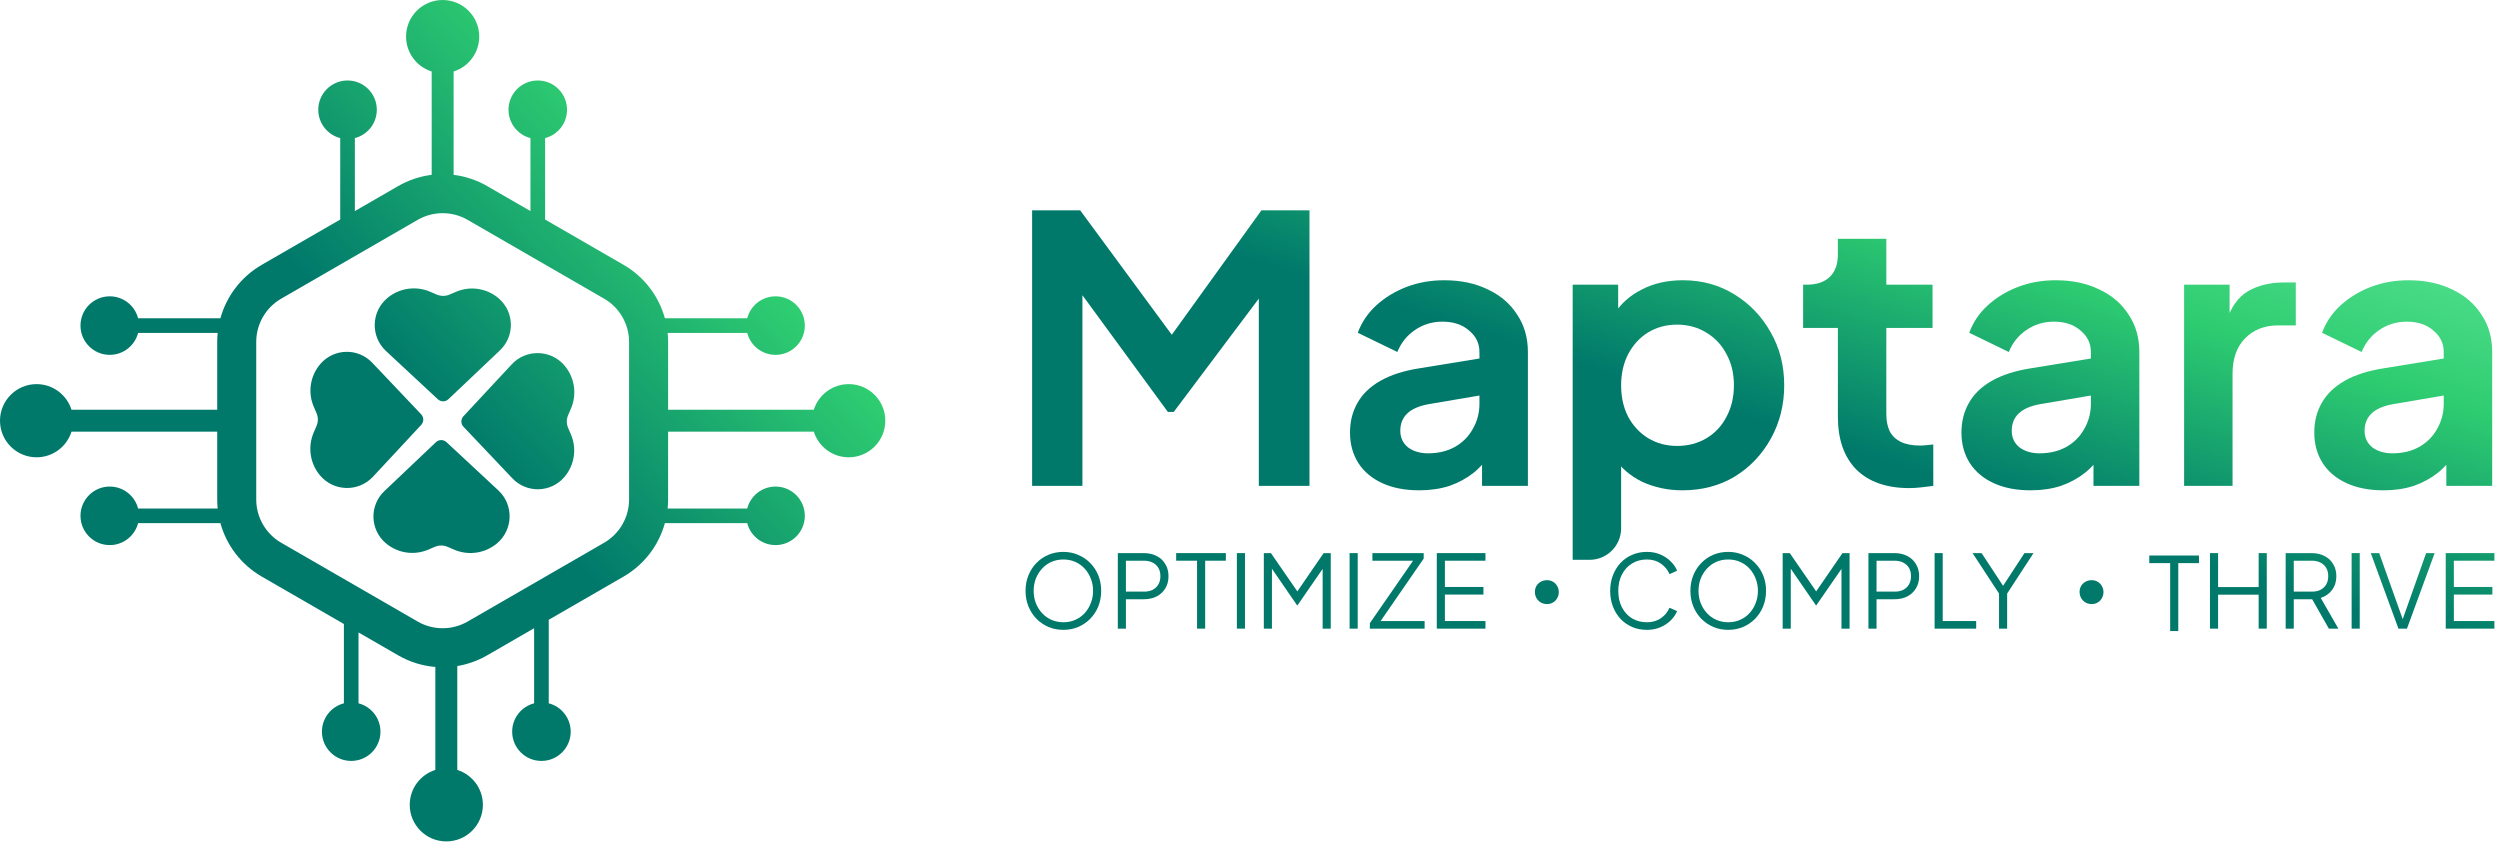 <svg width="361" height="122" viewBox="0 0 361 122" fill="none" xmlns="http://www.w3.org/2000/svg">
<path d="M63.227 57.655L55.738 50.688C53.488 48.594 53.583 45.002 55.941 43.03C57.667 41.587 60.059 41.239 62.125 42.131L63.06 42.535C63.654 42.791 64.328 42.791 64.923 42.535L65.832 42.142C67.908 41.246 70.314 41.616 72.024 43.094C74.285 45.049 74.365 48.528 72.197 50.584L64.749 57.648C64.323 58.052 63.657 58.055 63.227 57.655Z" fill="url(#paint0_linear_10_19)"/>
<path d="M66.921 60.105L73.888 52.616C75.981 50.365 79.574 50.46 81.546 52.819C82.989 54.545 83.337 56.937 82.445 59.003L82.041 59.938C81.784 60.532 81.784 61.206 82.041 61.8L82.434 62.709C83.33 64.785 82.96 67.191 81.481 68.902C79.527 71.163 76.048 71.243 73.991 69.075L66.928 61.626C66.524 61.201 66.521 60.534 66.921 60.105Z" fill="url(#paint1_linear_10_19)"/>
<path d="M71.96 70.812L64.471 63.845C64.041 63.445 63.375 63.449 62.949 63.852L55.501 70.916C53.333 72.972 53.413 76.451 55.674 78.406C57.385 79.884 59.791 80.254 61.867 79.358L62.776 78.966C63.37 78.709 64.044 78.709 64.638 78.966L65.573 79.369C67.639 80.261 70.031 79.913 71.757 78.47C74.115 76.499 74.211 72.906 71.96 70.812Z" fill="url(#paint2_linear_10_19)"/>
<path d="M60.825 61.349L53.858 68.838C51.764 71.088 48.171 70.993 46.2 68.635C44.756 66.908 44.409 64.516 45.301 62.45L45.704 61.516C45.961 60.921 45.961 60.247 45.704 59.653L45.312 58.744C44.415 56.668 44.785 54.262 46.264 52.551C48.219 50.291 51.697 50.21 53.754 52.379L60.818 59.827C61.221 60.253 61.224 60.919 60.825 61.349Z" fill="url(#paint3_linear_10_19)"/>
<path fill-rule="evenodd" clip-rule="evenodd" d="M69.202 5.283C69.202 7.648 67.648 9.65 65.504 10.323V25.246C67.184 25.455 68.832 25.996 70.347 26.87L76.598 30.48V19.941C74.775 19.472 73.428 17.817 73.428 15.848C73.428 13.514 75.32 11.622 77.654 11.622C79.988 11.622 81.88 13.514 81.88 15.848C81.88 17.817 80.534 19.472 78.711 19.941V31.7L90.047 38.244C93.01 39.955 95.125 42.747 96.011 45.959H107.898C108.368 44.136 110.022 42.789 111.991 42.789C114.325 42.789 116.217 44.681 116.217 47.015C116.217 49.349 114.325 51.241 111.991 51.241C110.022 51.241 108.368 49.895 107.898 48.072H96.407C96.451 48.502 96.474 48.938 96.474 49.376V59.165H117.516C118.189 57.022 120.191 55.467 122.557 55.467C125.474 55.467 127.839 57.833 127.839 60.75C127.839 63.667 125.474 66.033 122.557 66.033C120.191 66.033 118.189 64.478 117.516 62.335H96.474V72.124C96.474 72.562 96.451 72.998 96.407 73.428H107.898C108.368 71.606 110.022 70.259 111.991 70.259C114.325 70.259 116.217 72.151 116.217 74.485C116.217 76.819 114.325 78.711 111.991 78.711C110.022 78.711 108.368 77.364 107.898 75.541H96.011C95.125 78.753 93.01 81.545 90.047 83.256L79.239 89.496V101.559C81.062 102.028 82.409 103.683 82.409 105.652C82.409 107.986 80.517 109.878 78.183 109.878C75.849 109.878 73.957 107.986 73.957 105.652C73.957 103.683 75.303 102.028 77.126 101.559V90.715L70.347 94.629C68.992 95.412 67.529 95.928 66.033 96.177V111.177C68.176 111.85 69.73 113.852 69.73 116.217C69.73 119.135 67.365 121.5 64.448 121.5C61.53 121.5 59.165 119.135 59.165 116.217C59.165 113.852 60.72 111.85 62.863 111.177V96.308C61.001 96.155 59.165 95.595 57.492 94.629L51.77 91.325V101.559C53.592 102.028 54.939 103.683 54.939 105.652C54.939 107.986 53.047 109.878 50.713 109.878C48.379 109.878 46.487 107.986 46.487 105.652C46.487 103.683 47.834 102.028 49.657 101.559V90.105L37.793 83.256C34.83 81.545 32.714 78.753 31.828 75.541H19.941C19.472 77.364 17.817 78.711 15.848 78.711C13.514 78.711 11.622 76.819 11.622 74.485C11.622 72.151 13.514 70.259 15.848 70.259C17.817 70.259 19.472 71.606 19.941 73.428H31.432C31.388 72.998 31.366 72.562 31.366 72.124V62.335H10.323C9.65 64.478 7.648 66.033 5.283 66.033C2.365 66.033 0 63.667 0 60.75C0 57.833 2.365 55.467 5.283 55.467C7.648 55.467 9.65 57.022 10.323 59.165H31.366V49.376C31.366 48.938 31.388 48.502 31.432 48.072H19.941C19.472 49.895 17.817 51.241 15.848 51.241C13.514 51.241 11.622 49.349 11.622 47.015C11.622 44.681 13.514 42.789 15.848 42.789C17.817 42.789 19.472 44.136 19.941 45.959H31.828C32.714 42.747 34.83 39.955 37.793 38.244L49.128 31.7V19.941C47.306 19.472 45.959 17.817 45.959 15.848C45.959 13.514 47.851 11.622 50.185 11.622C52.519 11.622 54.411 13.514 54.411 15.848C54.411 17.817 53.064 19.472 51.241 19.941V30.48L57.492 26.87C59.007 25.996 60.655 25.455 62.335 25.246V10.323C60.192 9.65 58.637 7.648 58.637 5.283C58.637 2.365 61.002 0 63.92 0C66.837 0 69.202 2.365 69.202 5.283ZM60.31 31.75C62.544 30.461 65.296 30.461 67.529 31.75L87.229 43.124C89.463 44.414 90.839 46.797 90.839 49.376V72.124C90.839 74.703 89.463 77.086 87.229 78.376L67.529 89.75C65.296 91.039 62.544 91.039 60.31 89.75L40.61 78.376C38.376 77.086 37 74.703 37 72.124V49.376C37 46.797 38.376 44.414 40.61 43.124L60.31 31.75Z" fill="url(#paint4_linear_10_19)"/>
<path d="M344.171 70.801C342.141 70.801 340.379 70.463 338.884 69.786C337.389 69.11 336.232 68.148 335.413 66.902C334.594 65.621 334.184 64.143 334.184 62.47C334.184 60.868 334.54 59.444 335.253 58.198C335.965 56.916 337.068 55.848 338.563 54.994C340.059 54.139 341.946 53.534 344.224 53.178L353.73 51.629V56.969L345.559 58.358C344.171 58.607 343.138 59.052 342.462 59.693C341.785 60.334 341.447 61.17 341.447 62.203C341.447 63.2 341.821 64.001 342.569 64.606C343.352 65.176 344.313 65.46 345.452 65.46C346.912 65.46 348.194 65.158 349.297 64.553C350.437 63.912 351.309 63.04 351.914 61.936C352.555 60.832 352.875 59.622 352.875 58.305V50.828C352.875 49.582 352.377 48.55 351.38 47.731C350.419 46.877 349.137 46.449 347.535 46.449C346.04 46.449 344.705 46.859 343.53 47.678C342.391 48.461 341.554 49.511 341.02 50.828L335.306 48.051C335.876 46.52 336.766 45.203 337.976 44.099C339.222 42.96 340.682 42.07 342.355 41.429C344.028 40.789 345.844 40.468 347.802 40.468C350.187 40.468 352.288 40.913 354.104 41.803C355.919 42.658 357.326 43.868 358.322 45.435C359.355 46.965 359.871 48.763 359.871 50.828V70.16H353.249V65.194L354.744 65.087C353.997 66.333 353.107 67.383 352.074 68.237C351.042 69.056 349.867 69.697 348.55 70.16C347.232 70.587 345.773 70.801 344.171 70.801Z" fill="url(#paint5_linear_10_19)"/>
<path d="M315.386 70.16V41.109H321.954V47.571L321.42 46.609C322.096 44.438 323.147 42.925 324.571 42.07C326.03 41.216 327.775 40.788 329.804 40.788H331.513V46.983H329.003C327.01 46.983 325.407 47.606 324.197 48.852C322.987 50.063 322.381 51.772 322.381 53.979V70.16H315.386Z" fill="url(#paint6_linear_10_19)"/>
<path d="M293.219 70.801C291.19 70.801 289.428 70.463 287.933 69.786C286.437 69.11 285.28 68.148 284.461 66.902C283.643 65.621 283.233 64.143 283.233 62.47C283.233 60.868 283.589 59.444 284.301 58.198C285.013 56.916 286.117 55.848 287.612 54.994C289.107 54.139 290.994 53.534 293.273 53.178L302.778 51.629V56.969L294.608 58.358C293.219 58.607 292.187 59.052 291.511 59.693C290.834 60.334 290.496 61.17 290.496 62.203C290.496 63.2 290.87 64.001 291.617 64.606C292.401 65.176 293.362 65.46 294.501 65.46C295.961 65.46 297.242 65.158 298.346 64.553C299.485 63.912 300.358 63.04 300.963 61.936C301.604 60.832 301.924 59.622 301.924 58.305V50.828C301.924 49.582 301.426 48.55 300.429 47.731C299.468 46.877 298.186 46.449 296.584 46.449C295.089 46.449 293.753 46.859 292.579 47.678C291.439 48.461 290.603 49.511 290.069 50.828L284.355 48.051C284.924 46.52 285.814 45.203 287.025 44.099C288.271 42.96 289.73 42.07 291.404 41.429C293.077 40.789 294.893 40.468 296.851 40.468C299.236 40.468 301.337 40.913 303.152 41.803C304.968 42.658 306.374 43.868 307.371 45.435C308.404 46.965 308.92 48.763 308.92 50.828V70.16H302.298V65.194L303.793 65.087C303.046 66.333 302.155 67.383 301.123 68.237C300.091 69.056 298.916 69.697 297.598 70.16C296.281 70.587 294.822 70.801 293.219 70.801Z" fill="url(#paint7_linear_10_19)"/>
<path d="M275.696 70.48C272.421 70.48 269.875 69.59 268.06 67.81C266.28 65.994 265.39 63.449 265.39 60.173V47.357H260.37V41.109H260.904C262.328 41.109 263.432 40.735 264.215 39.987C264.998 39.24 265.39 38.154 265.39 36.73V34.487H272.385V41.109H279.061V47.357H272.385V59.8C272.385 60.761 272.546 61.58 272.866 62.256C273.222 62.933 273.756 63.449 274.468 63.805C275.216 64.161 276.159 64.339 277.298 64.339C277.548 64.339 277.832 64.321 278.153 64.285C278.509 64.25 278.847 64.214 279.167 64.179V70.16C278.669 70.231 278.099 70.302 277.459 70.373C276.818 70.445 276.23 70.48 275.696 70.48Z" fill="url(#paint8_linear_10_19)"/>
<path d="M227.094 80.84V41.109H233.663V46.877L233.022 45.435C234.019 43.868 235.371 42.658 237.08 41.803C238.789 40.913 240.765 40.468 243.008 40.468C245.749 40.468 248.224 41.145 250.431 42.498C252.638 43.85 254.383 45.666 255.664 47.944C256.982 50.223 257.64 52.786 257.64 55.635C257.64 58.447 256.999 61.01 255.718 63.324C254.436 65.638 252.692 67.472 250.484 68.825C248.277 70.142 245.767 70.801 242.955 70.801C240.854 70.801 238.914 70.391 237.134 69.573C235.389 68.718 234.001 67.508 232.968 65.941L234.09 64.553V76.284C234.09 78.8 232.05 80.84 229.533 80.84H227.094ZM242.154 64.392C243.756 64.392 245.18 64.019 246.426 63.271C247.672 62.523 248.633 61.491 249.309 60.174C250.021 58.856 250.377 57.343 250.377 55.635C250.377 53.926 250.021 52.43 249.309 51.149C248.633 49.831 247.672 48.799 246.426 48.051C245.18 47.268 243.756 46.877 242.154 46.877C240.623 46.877 239.234 47.25 237.988 47.998C236.778 48.745 235.816 49.796 235.104 51.149C234.428 52.466 234.09 53.961 234.09 55.635C234.09 57.343 234.428 58.856 235.104 60.174C235.816 61.491 236.778 62.523 237.988 63.271C239.234 64.019 240.623 64.392 242.154 64.392Z" fill="url(#paint9_linear_10_19)"/>
<path d="M204.928 70.801C202.899 70.801 201.136 70.463 199.641 69.786C198.146 69.11 196.989 68.148 196.17 66.902C195.351 65.621 194.942 64.143 194.942 62.47C194.942 60.868 195.298 59.444 196.01 58.198C196.722 56.916 197.825 55.848 199.321 54.994C200.816 54.139 202.703 53.534 204.981 53.178L214.487 51.629V56.969L206.316 58.358C204.928 58.607 203.896 59.052 203.219 59.693C202.543 60.334 202.204 61.17 202.204 62.203C202.204 63.2 202.578 64.001 203.326 64.606C204.109 65.176 205.07 65.46 206.21 65.46C207.669 65.46 208.951 65.158 210.055 64.553C211.194 63.912 212.066 63.04 212.671 61.936C213.312 60.832 213.633 59.622 213.633 58.305V50.828C213.633 49.582 213.134 48.55 212.137 47.731C211.176 46.877 209.894 46.449 208.292 46.449C206.797 46.449 205.462 46.859 204.287 47.678C203.148 48.461 202.311 49.511 201.777 50.828L196.063 48.051C196.633 46.52 197.523 45.203 198.733 44.099C199.979 42.96 201.439 42.07 203.112 41.429C204.786 40.789 206.601 40.468 208.559 40.468C210.945 40.468 213.045 40.913 214.861 41.803C216.676 42.658 218.083 43.868 219.08 45.435C220.112 46.965 220.628 48.763 220.628 50.828V70.16H214.006V65.194L215.502 65.087C214.754 66.333 213.864 67.383 212.832 68.237C211.799 69.056 210.624 69.697 209.307 70.16C207.99 70.587 206.53 70.801 204.928 70.801Z" fill="url(#paint10_linear_10_19)"/>
<path d="M149.038 70.16V30.375H155.981L170.88 50.614H167.569L182.148 30.375H189.09V70.16H181.774V38.652L184.604 39.347L169.491 59.479H168.637L153.898 39.347L156.301 38.652V70.16H149.038Z" fill="url(#paint11_linear_10_19)"/>
<path d="M353.164 90.776V79.868H360.192V80.966H354.336V84.758H359.899V85.856H354.336V89.678H360.192V90.776H353.164Z" fill="url(#paint12_linear_10_19)"/>
<path d="M346.337 90.776L342.34 79.868H343.555L347.069 89.736H346.834L350.334 79.868H351.563L347.566 90.776H346.337Z" fill="url(#paint13_linear_10_19)"/>
<path d="M339.574 90.776V79.868H340.746V90.776H339.574Z" fill="url(#paint14_linear_10_19)"/>
<path d="M330.049 90.776V79.868H333.797C334.509 79.868 335.134 80.01 335.671 80.293C336.208 80.566 336.622 80.956 336.915 81.464C337.218 81.962 337.369 82.542 337.369 83.206C337.369 83.977 337.164 84.636 336.754 85.183C336.354 85.729 335.807 86.115 335.114 86.339L337.662 90.776H336.286L333.621 86.076L334.412 86.53H331.22V90.776H330.049ZM331.22 85.432H333.855C334.324 85.432 334.734 85.344 335.085 85.168C335.437 84.983 335.71 84.724 335.905 84.392C336.1 84.05 336.198 83.65 336.198 83.192C336.198 82.733 336.1 82.338 335.905 82.006C335.71 81.674 335.437 81.42 335.085 81.244C334.734 81.059 334.324 80.966 333.855 80.966H331.22V85.432Z" fill="url(#paint15_linear_10_19)"/>
<path d="M319.121 90.776V79.868H320.293V84.773H326.149V79.868H327.321V90.776H326.149V85.871H320.293V90.776H319.121Z" fill="url(#paint16_linear_10_19)"/>
<path d="M313.372 91.125V81.315H310.356V80.217H317.53V81.315H314.543V91.125H313.372Z" fill="url(#paint17_linear_10_19)"/>
<path d="M302.049 87.229C301.714 87.229 301.414 87.152 301.149 86.999C300.884 86.845 300.675 86.636 300.522 86.371C300.369 86.106 300.292 85.806 300.292 85.472C300.292 85.151 300.365 84.865 300.511 84.614C300.665 84.356 300.874 84.154 301.139 84.008C301.404 83.854 301.707 83.778 302.049 83.778C302.37 83.778 302.655 83.854 302.906 84.008C303.157 84.154 303.356 84.356 303.502 84.614C303.656 84.872 303.736 85.158 303.743 85.472C303.743 85.806 303.666 86.106 303.513 86.371C303.367 86.636 303.164 86.845 302.906 86.999C302.655 87.152 302.37 87.229 302.049 87.229Z" fill="url(#paint18_linear_10_19)"/>
<path d="M288.66 90.776V85.71L284.838 79.868H286.141L289.48 84.948H289.011L292.335 79.868H293.638L289.831 85.71V90.776H288.66Z" fill="url(#paint19_linear_10_19)"/>
<path d="M279.357 90.776V79.868H280.528V89.678H285.36V90.776H279.357Z" fill="url(#paint20_linear_10_19)"/>
<path d="M269.802 90.776V79.868H273.55C274.263 79.868 274.888 80.01 275.424 80.293C275.961 80.566 276.376 80.956 276.669 81.464C276.971 81.962 277.123 82.542 277.123 83.206C277.123 83.87 276.971 84.451 276.669 84.948C276.376 85.446 275.961 85.837 275.424 86.12C274.897 86.393 274.273 86.53 273.55 86.53H270.973V90.776H269.802ZM270.973 85.432H273.609C274.077 85.432 274.487 85.344 274.839 85.168C275.19 84.983 275.463 84.724 275.659 84.392C275.854 84.05 275.951 83.65 275.951 83.192C275.951 82.733 275.854 82.338 275.659 82.006C275.463 81.674 275.19 81.42 274.839 81.244C274.487 81.059 274.077 80.966 273.609 80.966H270.973V85.432Z" fill="url(#paint21_linear_10_19)"/>
<path d="M257.417 90.776V79.868H258.442L262.541 85.812H261.97L266.055 79.868H267.08V90.776H265.909V81.449L266.289 81.596L262.278 87.408H262.219L258.222 81.596L258.588 81.449V90.776H257.417Z" fill="url(#paint22_linear_10_19)"/>
<path d="M249.555 90.951C248.794 90.951 248.081 90.815 247.418 90.541C246.764 90.258 246.188 89.868 245.69 89.37C245.192 88.862 244.802 88.267 244.519 87.584C244.236 86.891 244.094 86.134 244.094 85.314C244.094 84.495 244.236 83.743 244.519 83.06C244.802 82.367 245.192 81.771 245.69 81.273C246.188 80.766 246.764 80.376 247.418 80.102C248.081 79.829 248.794 79.692 249.555 79.692C250.317 79.692 251.024 79.834 251.678 80.117C252.342 80.39 252.923 80.781 253.421 81.288C253.918 81.786 254.309 82.376 254.592 83.06C254.875 83.743 255.017 84.495 255.017 85.314C255.017 86.134 254.875 86.891 254.592 87.584C254.309 88.267 253.918 88.862 253.421 89.37C252.923 89.868 252.342 90.258 251.678 90.541C251.024 90.815 250.317 90.951 249.555 90.951ZM249.555 89.853C250.19 89.853 250.766 89.736 251.283 89.502C251.81 89.268 252.264 88.941 252.645 88.521C253.025 88.101 253.318 87.618 253.523 87.071C253.738 86.525 253.845 85.939 253.845 85.314C253.845 84.7 253.738 84.119 253.523 83.572C253.318 83.026 253.025 82.542 252.645 82.123C252.264 81.703 251.81 81.376 251.283 81.142C250.766 80.907 250.19 80.79 249.555 80.79C248.921 80.79 248.34 80.907 247.813 81.142C247.296 81.376 246.847 81.703 246.466 82.123C246.085 82.542 245.788 83.026 245.573 83.572C245.368 84.119 245.266 84.7 245.266 85.314C245.266 85.939 245.368 86.525 245.573 87.071C245.788 87.618 246.085 88.101 246.466 88.521C246.847 88.941 247.301 89.268 247.828 89.502C248.355 89.736 248.931 89.853 249.555 89.853Z" fill="url(#paint23_linear_10_19)"/>
<path d="M237.81 90.951C237.038 90.951 236.331 90.815 235.687 90.541C235.042 90.258 234.481 89.868 234.003 89.37C233.534 88.862 233.168 88.267 232.905 87.584C232.641 86.901 232.509 86.149 232.509 85.329C232.509 84.509 232.641 83.758 232.905 83.074C233.168 82.391 233.534 81.796 234.003 81.288C234.481 80.781 235.042 80.39 235.687 80.117C236.331 79.834 237.038 79.692 237.81 79.692C238.551 79.692 239.215 79.824 239.801 80.088C240.396 80.351 240.894 80.693 241.294 81.112C241.704 81.522 241.997 81.957 242.173 82.415L241.074 82.899C240.801 82.264 240.381 81.757 239.815 81.376C239.259 80.986 238.59 80.79 237.81 80.79C237.009 80.79 236.297 80.981 235.672 81.361C235.047 81.742 234.559 82.274 234.208 82.957C233.856 83.631 233.681 84.421 233.681 85.329C233.681 86.227 233.856 87.018 234.208 87.701C234.559 88.384 235.047 88.916 235.672 89.297C236.297 89.668 237.009 89.853 237.81 89.853C238.59 89.853 239.259 89.663 239.815 89.282C240.381 88.902 240.801 88.394 241.074 87.76L242.173 88.243C241.997 88.692 241.704 89.126 241.294 89.546C240.894 89.956 240.396 90.293 239.801 90.556C239.215 90.82 238.551 90.951 237.81 90.951Z" fill="url(#paint24_linear_10_19)"/>
<path d="M223.397 87.229C223.063 87.229 222.763 87.152 222.498 86.999C222.233 86.845 222.024 86.636 221.87 86.371C221.717 86.106 221.64 85.806 221.64 85.472C221.64 85.151 221.713 84.865 221.86 84.614C222.013 84.356 222.222 84.154 222.487 84.008C222.752 83.854 223.056 83.778 223.397 83.778C223.718 83.778 224.004 83.854 224.255 84.008C224.506 84.154 224.704 84.356 224.851 84.614C225.004 84.872 225.084 85.158 225.091 85.472C225.091 85.806 225.015 86.106 224.861 86.371C224.715 86.636 224.513 86.845 224.255 86.999C224.004 87.152 223.718 87.229 223.397 87.229Z" fill="url(#paint25_linear_10_19)"/>
<path d="M207.472 90.776V79.868H214.5V80.966H208.643V84.758H214.207V85.856H208.643V89.678H214.5V90.776H207.472Z" fill="url(#paint26_linear_10_19)"/>
<path d="M197.809 90.776V89.985L204.046 80.966H198.175V79.868H205.583V80.659L199.361 89.678H205.715V90.776H197.809Z" fill="url(#paint27_linear_10_19)"/>
<path d="M194.883 90.776V79.868H196.054V90.776H194.883Z" fill="url(#paint28_linear_10_19)"/>
<path d="M182.497 90.776V79.868H183.522L187.622 85.812H187.051L191.135 79.868H192.16V90.776H190.989V81.449L191.37 81.596L187.358 87.408H187.299L183.302 81.596L183.668 81.449V90.776H182.497Z" fill="url(#paint29_linear_10_19)"/>
<path d="M178.605 90.776V79.868H179.776V90.776H178.605Z" fill="url(#paint30_linear_10_19)"/>
<path d="M172.855 90.776V80.966H169.839V79.868H177.013V80.966H174.026V90.776H172.855Z" fill="url(#paint31_linear_10_19)"/>
<path d="M161.412 90.776V79.868H165.16C165.872 79.868 166.497 80.01 167.034 80.293C167.571 80.566 167.985 80.956 168.278 81.464C168.581 81.962 168.732 82.542 168.732 83.206C168.732 83.87 168.581 84.451 168.278 84.948C167.985 85.446 167.571 85.837 167.034 86.12C166.507 86.393 165.882 86.53 165.16 86.53H162.583V90.776H161.412ZM162.583 85.432H165.218C165.687 85.432 166.097 85.344 166.448 85.168C166.8 84.983 167.073 84.724 167.268 84.392C167.463 84.05 167.561 83.65 167.561 83.192C167.561 82.733 167.463 82.338 167.268 82.006C167.073 81.674 166.8 81.42 166.448 81.244C166.097 81.059 165.687 80.966 165.218 80.966H162.583V85.432Z" fill="url(#paint32_linear_10_19)"/>
<path d="M153.55 90.951C152.789 90.951 152.076 90.815 151.413 90.541C150.759 90.258 150.183 89.868 149.685 89.37C149.187 88.862 148.797 88.267 148.514 87.584C148.231 86.891 148.089 86.134 148.089 85.314C148.089 84.495 148.231 83.743 148.514 83.06C148.797 82.367 149.187 81.771 149.685 81.273C150.183 80.766 150.759 80.376 151.413 80.102C152.076 79.829 152.789 79.692 153.55 79.692C154.312 79.692 155.019 79.834 155.673 80.117C156.337 80.39 156.918 80.781 157.416 81.288C157.913 81.786 158.304 82.376 158.587 83.06C158.87 83.743 159.011 84.495 159.011 85.314C159.011 86.134 158.87 86.891 158.587 87.584C158.304 88.267 157.913 88.862 157.416 89.37C156.918 89.868 156.337 90.258 155.673 90.541C155.019 90.815 154.312 90.951 153.55 90.951ZM153.55 89.853C154.185 89.853 154.761 89.736 155.278 89.502C155.805 89.268 156.259 88.941 156.64 88.521C157.02 88.101 157.313 87.618 157.518 87.071C157.733 86.525 157.84 85.939 157.84 85.314C157.84 84.7 157.733 84.119 157.518 83.572C157.313 83.026 157.02 82.542 156.64 82.123C156.259 81.703 155.805 81.376 155.278 81.142C154.761 80.907 154.185 80.79 153.55 80.79C152.916 80.79 152.335 80.907 151.808 81.142C151.291 81.376 150.842 81.703 150.461 82.123C150.08 82.542 149.783 83.026 149.568 83.572C149.363 84.119 149.26 84.7 149.26 85.314C149.26 85.939 149.363 86.525 149.568 87.071C149.783 87.618 150.08 88.101 150.461 88.521C150.842 88.941 151.296 89.268 151.823 89.502C152.35 89.736 152.926 89.853 153.55 89.853Z" fill="url(#paint33_linear_10_19)"/>
<defs>
<linearGradient id="paint0_linear_10_19" x1="128.25" y1="-5.05565e-06" x2="4.97698e-06" y2="121.5" gradientUnits="userSpaceOnUse">
<stop stop-color="#5FE798"/>
<stop offset="0.235" stop-color="#2ECC71"/>
<stop offset="0.501" stop-color="#00796B"/>
</linearGradient>
<linearGradient id="paint1_linear_10_19" x1="128.25" y1="-5.05565e-06" x2="4.97698e-06" y2="121.5" gradientUnits="userSpaceOnUse">
<stop stop-color="#5FE798"/>
<stop offset="0.235" stop-color="#2ECC71"/>
<stop offset="0.501" stop-color="#00796B"/>
</linearGradient>
<linearGradient id="paint2_linear_10_19" x1="128.25" y1="-5.05565e-06" x2="4.97698e-06" y2="121.5" gradientUnits="userSpaceOnUse">
<stop stop-color="#5FE798"/>
<stop offset="0.235" stop-color="#2ECC71"/>
<stop offset="0.501" stop-color="#00796B"/>
</linearGradient>
<linearGradient id="paint3_linear_10_19" x1="128.25" y1="-5.05565e-06" x2="4.97698e-06" y2="121.5" gradientUnits="userSpaceOnUse">
<stop stop-color="#5FE798"/>
<stop offset="0.235" stop-color="#2ECC71"/>
<stop offset="0.501" stop-color="#00796B"/>
</linearGradient>
<linearGradient id="paint4_linear_10_19" x1="128.25" y1="-5.05565e-06" x2="4.97698e-06" y2="121.5" gradientUnits="userSpaceOnUse">
<stop stop-color="#5FE798"/>
<stop offset="0.235" stop-color="#2ECC71"/>
<stop offset="0.501" stop-color="#00796B"/>
</linearGradient>
<linearGradient id="paint5_linear_10_19" x1="360.874" y1="30.375" x2="323.772" y2="147.01" gradientUnits="userSpaceOnUse">
<stop stop-color="#5FE798"/>
<stop offset="0.235" stop-color="#2ECC71"/>
<stop offset="0.501" stop-color="#00796B"/>
</linearGradient>
<linearGradient id="paint6_linear_10_19" x1="360.874" y1="30.375" x2="323.772" y2="147.01" gradientUnits="userSpaceOnUse">
<stop stop-color="#5FE798"/>
<stop offset="0.235" stop-color="#2ECC71"/>
<stop offset="0.501" stop-color="#00796B"/>
</linearGradient>
<linearGradient id="paint7_linear_10_19" x1="360.874" y1="30.375" x2="323.772" y2="147.01" gradientUnits="userSpaceOnUse">
<stop stop-color="#5FE798"/>
<stop offset="0.235" stop-color="#2ECC71"/>
<stop offset="0.501" stop-color="#00796B"/>
</linearGradient>
<linearGradient id="paint8_linear_10_19" x1="360.874" y1="30.375" x2="323.772" y2="147.01" gradientUnits="userSpaceOnUse">
<stop stop-color="#5FE798"/>
<stop offset="0.235" stop-color="#2ECC71"/>
<stop offset="0.501" stop-color="#00796B"/>
</linearGradient>
<linearGradient id="paint9_linear_10_19" x1="360.874" y1="30.375" x2="323.772" y2="147.01" gradientUnits="userSpaceOnUse">
<stop stop-color="#5FE798"/>
<stop offset="0.235" stop-color="#2ECC71"/>
<stop offset="0.501" stop-color="#00796B"/>
</linearGradient>
<linearGradient id="paint10_linear_10_19" x1="360.874" y1="30.375" x2="323.772" y2="147.01" gradientUnits="userSpaceOnUse">
<stop stop-color="#5FE798"/>
<stop offset="0.235" stop-color="#2ECC71"/>
<stop offset="0.501" stop-color="#00796B"/>
</linearGradient>
<linearGradient id="paint11_linear_10_19" x1="360.874" y1="30.375" x2="323.772" y2="147.01" gradientUnits="userSpaceOnUse">
<stop stop-color="#5FE798"/>
<stop offset="0.235" stop-color="#2ECC71"/>
<stop offset="0.501" stop-color="#00796B"/>
</linearGradient>
<linearGradient id="paint12_linear_10_19" x1="360.874" y1="30.375" x2="323.772" y2="147.01" gradientUnits="userSpaceOnUse">
<stop stop-color="#5FE798"/>
<stop offset="0.235" stop-color="#2ECC71"/>
<stop offset="0.501" stop-color="#00796B"/>
</linearGradient>
<linearGradient id="paint13_linear_10_19" x1="360.874" y1="30.375" x2="323.772" y2="147.01" gradientUnits="userSpaceOnUse">
<stop stop-color="#5FE798"/>
<stop offset="0.235" stop-color="#2ECC71"/>
<stop offset="0.501" stop-color="#00796B"/>
</linearGradient>
<linearGradient id="paint14_linear_10_19" x1="360.874" y1="30.375" x2="323.772" y2="147.01" gradientUnits="userSpaceOnUse">
<stop stop-color="#5FE798"/>
<stop offset="0.235" stop-color="#2ECC71"/>
<stop offset="0.501" stop-color="#00796B"/>
</linearGradient>
<linearGradient id="paint15_linear_10_19" x1="360.874" y1="30.375" x2="323.772" y2="147.01" gradientUnits="userSpaceOnUse">
<stop stop-color="#5FE798"/>
<stop offset="0.235" stop-color="#2ECC71"/>
<stop offset="0.501" stop-color="#00796B"/>
</linearGradient>
<linearGradient id="paint16_linear_10_19" x1="360.874" y1="30.375" x2="323.772" y2="147.01" gradientUnits="userSpaceOnUse">
<stop stop-color="#5FE798"/>
<stop offset="0.235" stop-color="#2ECC71"/>
<stop offset="0.501" stop-color="#00796B"/>
</linearGradient>
<linearGradient id="paint17_linear_10_19" x1="360.874" y1="30.375" x2="323.772" y2="147.01" gradientUnits="userSpaceOnUse">
<stop stop-color="#5FE798"/>
<stop offset="0.235" stop-color="#2ECC71"/>
<stop offset="0.501" stop-color="#00796B"/>
</linearGradient>
<linearGradient id="paint18_linear_10_19" x1="360.874" y1="30.375" x2="323.772" y2="147.01" gradientUnits="userSpaceOnUse">
<stop stop-color="#5FE798"/>
<stop offset="0.235" stop-color="#2ECC71"/>
<stop offset="0.501" stop-color="#00796B"/>
</linearGradient>
<linearGradient id="paint19_linear_10_19" x1="360.874" y1="30.375" x2="323.772" y2="147.01" gradientUnits="userSpaceOnUse">
<stop stop-color="#5FE798"/>
<stop offset="0.235" stop-color="#2ECC71"/>
<stop offset="0.501" stop-color="#00796B"/>
</linearGradient>
<linearGradient id="paint20_linear_10_19" x1="360.874" y1="30.375" x2="323.772" y2="147.01" gradientUnits="userSpaceOnUse">
<stop stop-color="#5FE798"/>
<stop offset="0.235" stop-color="#2ECC71"/>
<stop offset="0.501" stop-color="#00796B"/>
</linearGradient>
<linearGradient id="paint21_linear_10_19" x1="360.874" y1="30.375" x2="323.772" y2="147.01" gradientUnits="userSpaceOnUse">
<stop stop-color="#5FE798"/>
<stop offset="0.235" stop-color="#2ECC71"/>
<stop offset="0.501" stop-color="#00796B"/>
</linearGradient>
<linearGradient id="paint22_linear_10_19" x1="360.874" y1="30.375" x2="323.772" y2="147.01" gradientUnits="userSpaceOnUse">
<stop stop-color="#5FE798"/>
<stop offset="0.235" stop-color="#2ECC71"/>
<stop offset="0.501" stop-color="#00796B"/>
</linearGradient>
<linearGradient id="paint23_linear_10_19" x1="360.874" y1="30.375" x2="323.772" y2="147.01" gradientUnits="userSpaceOnUse">
<stop stop-color="#5FE798"/>
<stop offset="0.235" stop-color="#2ECC71"/>
<stop offset="0.501" stop-color="#00796B"/>
</linearGradient>
<linearGradient id="paint24_linear_10_19" x1="360.874" y1="30.375" x2="323.772" y2="147.01" gradientUnits="userSpaceOnUse">
<stop stop-color="#5FE798"/>
<stop offset="0.235" stop-color="#2ECC71"/>
<stop offset="0.501" stop-color="#00796B"/>
</linearGradient>
<linearGradient id="paint25_linear_10_19" x1="360.874" y1="30.375" x2="323.772" y2="147.01" gradientUnits="userSpaceOnUse">
<stop stop-color="#5FE798"/>
<stop offset="0.235" stop-color="#2ECC71"/>
<stop offset="0.501" stop-color="#00796B"/>
</linearGradient>
<linearGradient id="paint26_linear_10_19" x1="360.874" y1="30.375" x2="323.772" y2="147.01" gradientUnits="userSpaceOnUse">
<stop stop-color="#5FE798"/>
<stop offset="0.235" stop-color="#2ECC71"/>
<stop offset="0.501" stop-color="#00796B"/>
</linearGradient>
<linearGradient id="paint27_linear_10_19" x1="360.874" y1="30.375" x2="323.772" y2="147.01" gradientUnits="userSpaceOnUse">
<stop stop-color="#5FE798"/>
<stop offset="0.235" stop-color="#2ECC71"/>
<stop offset="0.501" stop-color="#00796B"/>
</linearGradient>
<linearGradient id="paint28_linear_10_19" x1="360.874" y1="30.375" x2="323.772" y2="147.01" gradientUnits="userSpaceOnUse">
<stop stop-color="#5FE798"/>
<stop offset="0.235" stop-color="#2ECC71"/>
<stop offset="0.501" stop-color="#00796B"/>
</linearGradient>
<linearGradient id="paint29_linear_10_19" x1="360.874" y1="30.375" x2="323.772" y2="147.01" gradientUnits="userSpaceOnUse">
<stop stop-color="#5FE798"/>
<stop offset="0.235" stop-color="#2ECC71"/>
<stop offset="0.501" stop-color="#00796B"/>
</linearGradient>
<linearGradient id="paint30_linear_10_19" x1="360.874" y1="30.375" x2="323.772" y2="147.01" gradientUnits="userSpaceOnUse">
<stop stop-color="#5FE798"/>
<stop offset="0.235" stop-color="#2ECC71"/>
<stop offset="0.501" stop-color="#00796B"/>
</linearGradient>
<linearGradient id="paint31_linear_10_19" x1="360.874" y1="30.375" x2="323.772" y2="147.01" gradientUnits="userSpaceOnUse">
<stop stop-color="#5FE798"/>
<stop offset="0.235" stop-color="#2ECC71"/>
<stop offset="0.501" stop-color="#00796B"/>
</linearGradient>
<linearGradient id="paint32_linear_10_19" x1="360.874" y1="30.375" x2="323.772" y2="147.01" gradientUnits="userSpaceOnUse">
<stop stop-color="#5FE798"/>
<stop offset="0.235" stop-color="#2ECC71"/>
<stop offset="0.501" stop-color="#00796B"/>
</linearGradient>
<linearGradient id="paint33_linear_10_19" x1="360.874" y1="30.375" x2="323.772" y2="147.01" gradientUnits="userSpaceOnUse">
<stop stop-color="#5FE798"/>
<stop offset="0.235" stop-color="#2ECC71"/>
<stop offset="0.501" stop-color="#00796B"/>
</linearGradient>
</defs>
</svg>
